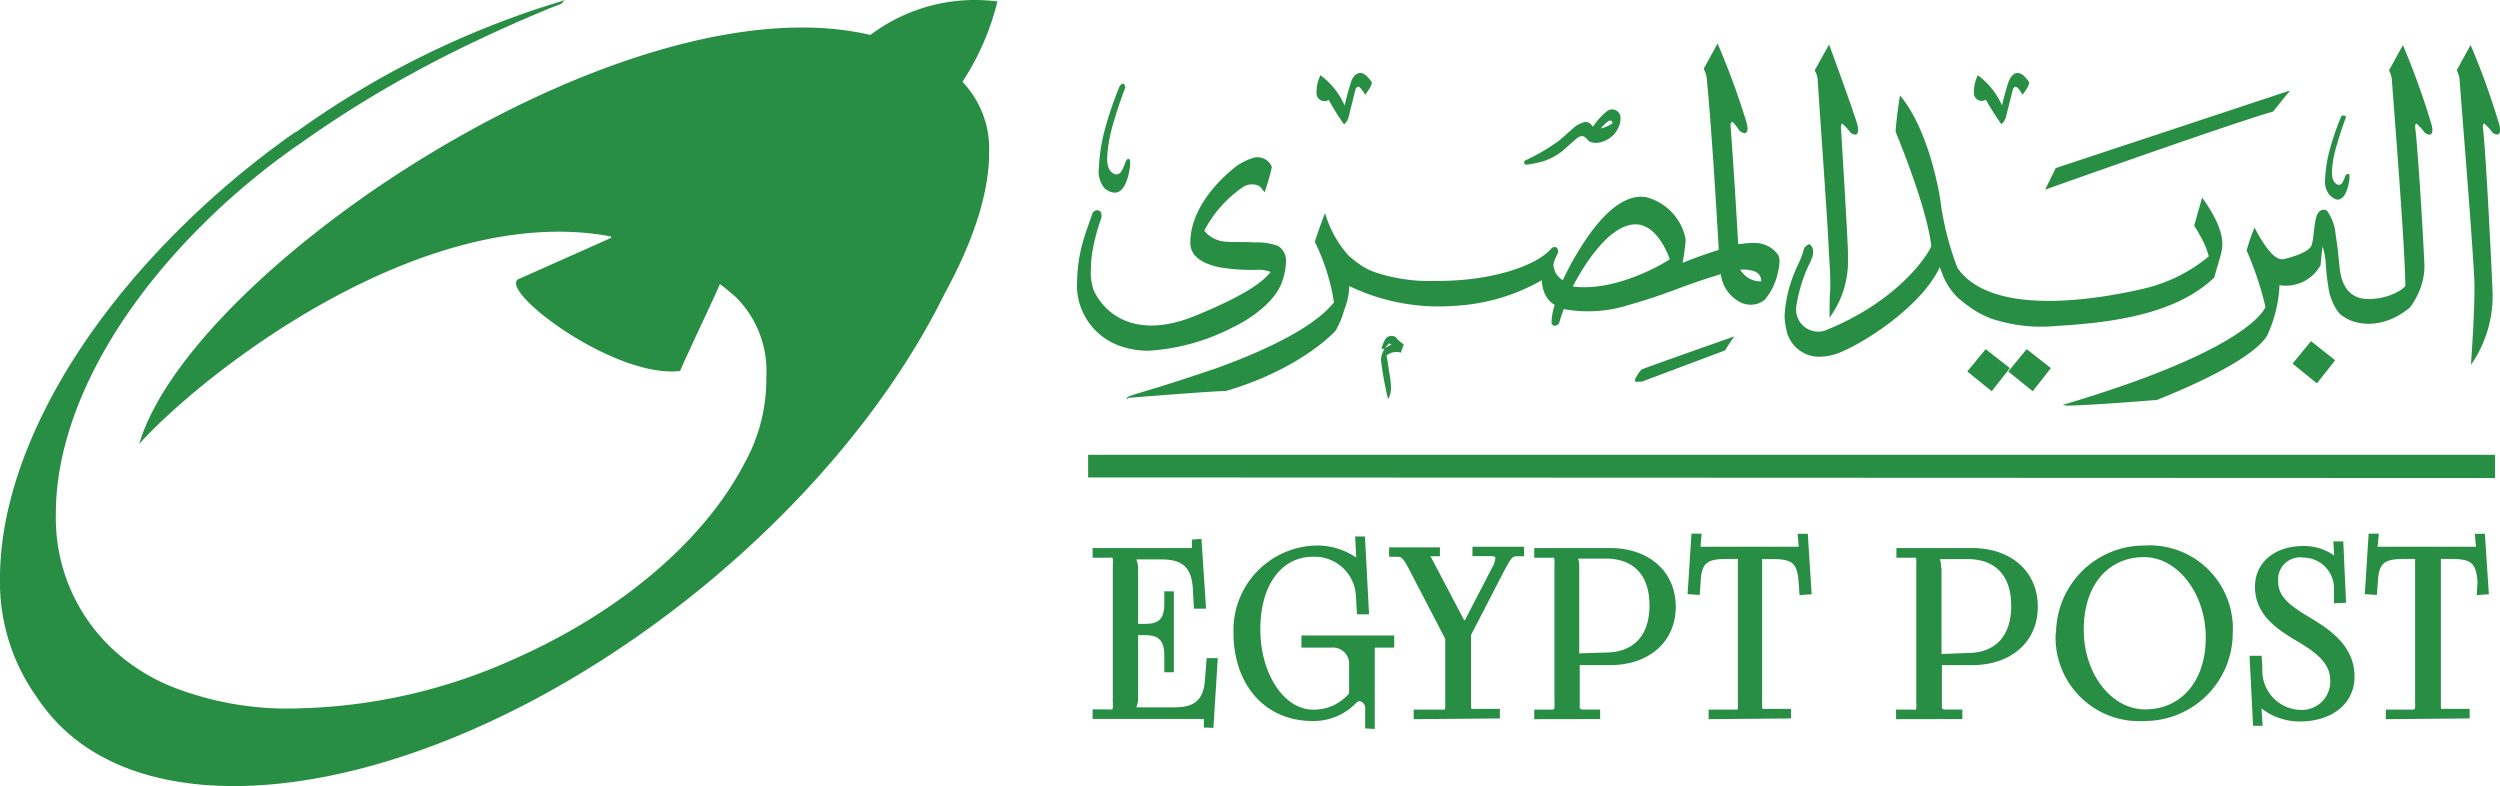<svg id="VISA_Logo" data-name="VISA Logo" xmlns="http://www.w3.org/2000/svg" viewBox="0 0 206.73 65"><defs><style>.cls-1{fill:#278e44;}</style></defs><path class="cls-1" d="M110,8.26a.65.65,0,0,1-1-.49,2.45,2.45,0,0,1,0-.27,2.67,2.67,0,0,1,.11-.73,4,4,0,0,1,.21-.55,6.22,6.22,0,0,1,2,2.5c.19-.81.43-1.67.55-2s.72-1.42,1.71.11a1.75,1.75,0,0,1-.27.59l-.28.42c-.08-.13-.4-.64-.55-.66s-.25.13-.29.32l-.55,2.22a1.22,1.22,0,0,1-.37.57h0A22.85,22.85,0,0,1,110,8.26Zm54.31,0a.64.64,0,0,1-.95-.49,1.53,1.53,0,0,1,0-.3,2.85,2.85,0,0,1,.11-.7,4,4,0,0,1,.21-.55,6.22,6.22,0,0,1,2,2.5c.19-.81.43-1.67.56-2s.71-1.42,1.7.11a1.75,1.75,0,0,1-.27.59l-.29.42c-.07-.13-.39-.64-.54-.66s-.25.13-.29.32L166,9.7a1.22,1.22,0,0,1-.37.57h0A22.85,22.85,0,0,1,164.35,8.26ZM133,10.11a4.93,4.93,0,0,0-.51.52,2.61,2.61,0,0,0,.48-.16,2.69,2.69,0,0,0,.49-.27.19.19,0,0,0,0-.07.17.17,0,0,0-.18-.16A.49.49,0,0,0,133,10.11Zm-6.82,3.45a.33.33,0,0,1,0-.16.1.1,0,0,1,0-.08,1.14,1.14,0,0,1,.22-.12A16.64,16.64,0,0,0,129,11.67c.39-.32.78-.69,1.15-1a2.15,2.15,0,0,1,1-.57.58.58,0,0,1,.49.13l.22.24A5.55,5.55,0,0,1,133,9.21a.69.69,0,0,1,1.13.6.57.57,0,0,1,0,.13,2.13,2.13,0,0,1-1.51,1.78,1.35,1.35,0,0,1-1,0,.82.82,0,0,1-.24-.2c-.23-.27-.45-.39-.86-.08-.21.17-.64.57-1.14,1a4.8,4.8,0,0,1-1.65.9,8.66,8.66,0,0,1-1.4.28Zm43.07,2.12.87-1.78,19.39-6.42s-1.09,1.32-1.4,1.74C184.62,10.21,169.25,15.68,169.25,15.68Zm-77.68,0A2.19,2.19,0,0,1,91,13.86a14.53,14.53,0,0,1,.5-3.18,29,29,0,0,1,1.14-3.37A.84.84,0,0,1,92.82,7a.22.22,0,0,1,.25-.07,1,1,0,0,1,.11.32h0S92.7,8.46,92.25,10a12.18,12.18,0,0,0-.57,3.06c0,.59.13,1.06.48,1.26a.46.46,0,0,0,.68-.13,2.48,2.48,0,0,0,.21-.4l.17-.44c.13-.2.18-.24.25-.21s.12.11.11.26a2.36,2.36,0,0,1,0,.32c-.16,1.24-.57,2.21-1.26,2.21A1.2,1.2,0,0,1,91.57,15.64Zm101.27.53a1.7,1.7,0,0,1-.44-1.37,10.78,10.78,0,0,1,.38-2.45,22.48,22.48,0,0,1,.87-2.58,1,1,0,0,1,.15-.26c.3,0,.31.08.32.12s-.38,1-.72,2.21a9.17,9.17,0,0,0-.44,2.33c0,.46.1.81.36,1a.34.34,0,0,0,.5-.09,3,3,0,0,0,.15-.31l.14-.34c.26-.15.29-.11.3,0a.19.19,0,0,1,0,.08,1.49,1.49,0,0,1,0,.25c-.12.94-.44,1.71-1,1.71A1,1,0,0,1,192.84,16.17ZM151.42,26.3V26c0-.63,0-1.34.06-2.11,0-.18,0-.36,0-.54,0-1-.1-2-.14-3-.08-2.07-.9-13.41-.9-13.77a1.88,1.88,0,0,0-.25-.76l1.19-2.14c.45,1.21,2.12,5.8,2.34,6.63a2.15,2.15,0,0,1,.06.44c0,.24-.08.36-.21.38a.58.58,0,0,1-.49-.26,3.29,3.29,0,0,0-.26-.31l-.33-.33c-.11,0-.13.13-.13.25.1,1.81.46,7.39.58,10.3,0,.19,0,.37,0,.54a7.81,7.81,0,0,1-1.39,4.76ZM93.07,28.71A5.31,5.31,0,0,1,89.2,23.2a12.61,12.61,0,0,1,.61-3.64c.08-.29.69-2,.69-2,.17-.14.29-.21.44-.16a.32.32,0,0,1,.27.33,1,1,0,0,1,0,.27,16.18,16.18,0,0,0-.66,2.35,9.17,9.17,0,0,0-.21,1.95A4.25,4.25,0,0,0,90.57,24C91.44,25.91,94,28.16,99,26.1c4.61-1.88,5.77-3.05,6.2-3.61a2.53,2.53,0,0,0-1.07-.18,16.57,16.57,0,0,1-3-.18c-1.25-.23-2.57-.77-2.57-2.05,0-2.5,1.83-4.76,3.72-6.27a4.68,4.68,0,0,1,1.32-.7,1.28,1.28,0,0,1,1.7.69,15.16,15.16,0,0,1-.6,2.1l-.29-.37a.68.68,0,0,0-.27-.2,1.38,1.38,0,0,0-1.27.17,10,10,0,0,0-3.16,3.58,2.5,2.5,0,0,0,1.9.91c.55.05,1.45,0,2.28.06a4.92,4.92,0,0,1,1.93.29,1.43,1.43,0,0,1,.65,1.31,5.19,5.19,0,0,1-.28,1.52c-.56,1.82-2.75,3.25-4.12,3.9A17.43,17.43,0,0,1,95.14,29,6.73,6.73,0,0,1,93.07,28.71Zm54.75-1.6a4.42,4.42,0,0,1-.12-1,11.11,11.11,0,0,1,1.15-4.3,7.91,7.91,0,0,0,.34-.85l.14-.47.06-.07a1.91,1.91,0,0,1,.34-.24.64.64,0,0,1,.32.55,1.09,1.09,0,0,1,0,.26c0,.23-.16.48-.21.66a10.41,10.41,0,0,0-.55,1.26,13,13,0,0,0-.63,2.48,2.4,2.4,0,0,0,0,.37A1.83,1.83,0,0,0,151,27.35c5.79-2.29,8.43-6,8.83-7-.35-3.26-2.95-9.45-2.95-9.46v0a29.85,29.85,0,0,1,.37-3c2.26,2.73,3.18,7.52,3.37,8.94A23.94,23.94,0,0,0,162,22.16c2.94,4.21,12.11,2.47,15.31,1.73a13,13,0,0,0,5.47-2.69,6.92,6.92,0,0,0-.65-1.59c-.27-.51-.56-.95-.56-.95l.66-2.32c1.38,1.92,1.67,3.09,1.67,3.84a3.44,3.44,0,0,1-.07.63c-.14.64-.27.93-.6,2.14h0c-3.07,2.92-8,3.71-13,4a13.06,13.06,0,0,1-5.48-.62,8.14,8.14,0,0,1-1.54-.8c-.42-.28-.76-.56-1.08-.82a5.36,5.36,0,0,1-1.42-2.16c-.06-.17-.12-.32-.17-.47-1.46,3.17-6.1,6.2-8.27,7.07a4.57,4.57,0,0,1-1.64.35A2.77,2.77,0,0,1,147.82,27.11Zm56.64,3.06c.1-1.53.29-4.35.29-6.42s-1.23-16.82-1.23-17.18a2.11,2.11,0,0,0-.24-.76l1.15-2.09a62.8,62.8,0,0,1,2.37,6.58,2.29,2.29,0,0,1,.07.44c0,.24-.09.36-.22.38a.59.59,0,0,1-.49-.26,2.25,2.25,0,0,0-.26-.31l-.33-.33c-.11,0-.13.13-.13.25.23,1.76.69,10.85.81,13.77,0,.12,0,.23,0,.34A10,10,0,0,1,204.46,30.17Zm-69.14,1.27a.22.22,0,0,1,.05-.14,3.44,3.44,0,0,1,.31-.51l.19-.24s1.19-.45,7.44-2.65l.24-.09c-.47.65-.76,1.16-.76,1.16l-6.89,2.59-.1,0h-.19C135.44,31.6,135.32,31.56,135.32,31.44Zm54.39-1.37,1.52-1.86,2,1.58-1.51,1.91Zm-26.9.65,1.52-1.85,2,1.57-1.5,1.91Zm3.39,0,1.52-1.85,2,1.57-1.5,1.91Zm-51.87-.9a.28.28,0,0,1,0-.09,1.72,1.72,0,0,1,.33-.93,2.44,2.44,0,0,1,.55-.31c-.19-.1-.26-.1-.32,0a3,3,0,0,0-.26.36c-.22,0-.25,0-.25-.08l.15-.42.15-.29a.61.61,0,0,1,.65-.27.6.6,0,0,1,.24.12,2,2,0,0,0,.64.55l-.24.7a1.36,1.36,0,0,0-1.18.22c.09.52.23,1.51.27,1.71a7.32,7.32,0,0,1,.09.8V32a1.7,1.7,0,0,1-.24,1A28.52,28.52,0,0,1,114.33,29.82Zm30.05-7.09a1.85,1.85,0,0,0,1.39.53.83.83,0,0,0-.62-.84,2.57,2.57,0,0,0-1-.12h-.12A2,2,0,0,0,144.38,22.73Zm-6.17-1.29c-.26-.73-1.17-2.86-2.81-2.89-2.43,0-4.69,4.12-5.21,5.14C133.55,24.14,137.37,22,138.21,21.44ZM93.31,33c0-.12.1-.18.19-.23l.45-.16,1.59-.48c1.34-.4,3.16-1,5.09-1.65,3.86-1.39,8.1-3.32,9.81-5.48a17.54,17.54,0,0,0-1.58-5c.17-.64.84-2.38.84-2.38a9.2,9.2,0,0,0,1.91,3.48,10,10,0,0,0,.88.71,5.35,5.35,0,0,0,1.25.67,14,14,0,0,0,5,.75c4.85.05,8.55-1.32,9.68-2.69a.37.37,0,0,1,.45-.06.49.49,0,0,1,.06.49c-.05.11-.15.3-.23.5a1.38,1.38,0,0,0-.11.45v0c0,.07,0,.17.05.28a2,2,0,0,0,.12.34,1.6,1.6,0,0,0,.6.63l.09-.18c.1-.22.25-.51.43-.87a25.78,25.78,0,0,1,1.54-2.54c1.25-1.78,3-3.6,4.85-3.27a4.44,4.44,0,0,1,3.25,3.49.15.15,0,0,1,0,.07,16.56,16.56,0,0,1-.26,1.87c.87-.37,2.32-.86,3-1.08-.41-7.12-.76-11.86-1-14.2a2.13,2.13,0,0,0-.25-.77l1.15-2.09a63.37,63.37,0,0,1,2.41,6.58,2.29,2.29,0,0,1,.07.44c0,.24-.08.36-.22.38a.59.59,0,0,1-.49-.26,4.66,4.66,0,0,0-.54-.67.27.27,0,0,0-.16.28c.1,1.27.43,6.06.63,9.83l.21,0a5.26,5.26,0,0,1,1-.08,2.34,2.34,0,0,1,2.11,1,1.38,1.38,0,0,1,.1.39.76.76,0,0,1,0,.15,3.34,3.34,0,0,1-.11.77,5.12,5.12,0,0,1-1.13,2.4,1.88,1.88,0,0,1-2.08.14,3,3,0,0,1-1.53-2.28c-.52.16-1.62.49-3,1-.83.3-2.62,1-4.56,1.53a11.07,11.07,0,0,1-5.43.36,11.76,11.76,0,0,0-.37,1.12.41.41,0,0,1-.27.24.27.27,0,0,1-.37-.23s0-.08,0-.13a5.48,5.48,0,0,1,.26-1.35l-.18-.12a1.9,1.9,0,0,1-.41-.4,2.78,2.78,0,0,1-.47-1.52,16.24,16.24,0,0,1-7.24,2.12,17,17,0,0,1-8.69-1.64,5.54,5.54,0,0,1-.11,1c-.07.32-.17.61-.31,1a7,7,0,0,1-.7,1.68c-.13.18-3,3.22-9.07,5-1,0-8.09.57-8.09.57A.09.09,0,0,1,93.31,33Zm77.39.48c14.88-4.4,16.56-7.67,16.77-8.09a27,27,0,0,0-1.56-4.67v0a15.54,15.54,0,0,1,.65-1.9c1.44,2.73,2.12,2.68,2.5,2.59,1.85-.47,2.13-.93,2.23-1.13a5.68,5.68,0,0,0,.16-1l.09-.71q.06-.36.12-.6c.19-.64.62-.73.89-.54a3.84,3.84,0,0,1,.72,2c.15.86.24,1.85.32,2.64.15,1.54.83,2.88,2.89,2.63a4.86,4.86,0,0,0,2.16-.71,3.1,3.1,0,0,0,.39-.33c0-3.23-1.11-16.74-1.11-17.08a2.11,2.11,0,0,0-.24-.76l1.15-2.09a62.8,62.8,0,0,1,2.37,6.58,1.7,1.7,0,0,1,.07.44c0,.24-.08.36-.22.38a.59.59,0,0,1-.49-.26,2.25,2.25,0,0,0-.26-.31l-.33-.33c-.11,0-.13.13-.13.25.19,1.43.59,7.54.77,11.41v.19a5.42,5.42,0,0,1-.59,2.35,7.45,7.45,0,0,1-.44.77c-.06.09-.12.16-.16.21a.36.36,0,0,1-.07.07c-2.48,2-4.95,1.33-5.85.35a4.59,4.59,0,0,1-.84-2.15c-.14-.81-.19-1.61-.22-2a5,5,0,0,0-.26-1.31c-.05.47-.12,1.08-.15,1.55a3.28,3.28,0,0,1-3.41,1.66v.14a11.11,11.11,0,0,1-1,4c-.69,1.2-3,2.55-5.08,3.57s-4.05,1.78-4.05,1.78-5.66.47-7.51.47Zm-80.59,6V37.61H206.45v1.92Zm40.61,7.4v7.15l2.16-.07c2.38,0,3.65-1.44,3.65-3.9s-1.27-3.87-3.64-3.87h-2.26A2.21,2.21,0,0,1,130.72,46.93ZM127,59.47v-.79h1l.46,0a.18.18,0,0,0,.21-.21,3,3,0,0,0,0-.46V46.71a4.19,4.19,0,0,0,0-.42.36.36,0,0,0-.05-.17.35.35,0,0,0-.16,0H127v-.8h6.27c3.19,0,5.43,1.92,5.43,4.85s-2.24,4.83-5.43,4.83h-2.51V58c0,.19,0,.34,0,.45s0,.14.06.16a.25.25,0,0,0,.17.06l.46,0h1v.79Zm33.68-12.54v7.15L162.8,54c2.37,0,3.64-1.44,3.64-3.9s-1.26-3.87-3.64-3.87h-2.26A2.21,2.21,0,0,1,160.64,46.93Zm-3.76,12.54v-.79h1l.46,0a.35.35,0,0,0,.16,0,.26.26,0,0,0,.05-.16,3,3,0,0,0,0-.46V46.71a2.43,2.43,0,0,0,0-.42c0-.11,0-.15-.05-.17a.35.35,0,0,0-.16,0h-1.43v-.8h6.26c3.2,0,5.43,1.92,5.43,4.85s-2.23,4.83-5.43,4.83h-2.5V58c0,.19,0,.34,0,.45s0,.14.06.16a.25.25,0,0,0,.17.06l.46,0h1v.79Zm-39.89,0v-.79h1.93l.46,0a.26.26,0,0,0,.16,0,.32.32,0,0,0,.06-.16c0-.12,0-.27,0-.46V52.83l-2.93-5.64c-.49-.94-.65-1.15-1-1.15H115v-.78h4.2V46h-.79c.11.19.23.41.35.64l2.44,4.64h.07l2.27-4.39a1.7,1.7,0,0,0,.24-.69c0-.07,0-.1,0-.13a.76.76,0,0,0-.44-.08h-1.45v-.78h4.27V46h-.63c-.32,0-.45.14-1,1.17l-2.76,5.34V58c0,.19,0,.34,0,.46a.32.32,0,0,0,.06.16.3.3,0,0,0,.16,0l.46,0h1.71v.79Zm24.39,0v-.79h1.75l.46,0a.35.35,0,0,0,.16,0,.26.26,0,0,0,.05-.16,3,3,0,0,0,0-.46V46.22H143c-1.7,0-2.16.29-2.24,1.89l-.08,1.09-1-.07.32-5,.84,0-.09,1.08h8.12l-.09-1.07.84,0,.32,5-1,.07-.08-1.09c-.12-1.61-.55-1.89-2.24-1.89h-.78V58c0,.19,0,.34,0,.46a.32.32,0,0,0,.06.16.26.26,0,0,0,.16,0l.46,0h1.71v.79Zm56,0v-.79h1.75l.46,0a.18.18,0,0,0,.21-.21,3,3,0,0,0,0-.46V46.22H199c-1.7,0-2.15.29-2.24,1.89l-.08,1.09-1-.07.32-5,.84,0-.1,1.08h8.13l-.09-1.07.83,0,.33,5-1,.07L205,48.11c-.12-1.61-.55-1.89-2.24-1.89h-.79V58c0,.19,0,.34,0,.46a.35.35,0,0,0,.05.16.36.36,0,0,0,.17,0l.45,0h1.71v.79Zm-19.89-.81c2.94,0,5-2.31,5-5.95s-2.35-6.64-5.09-6.64c-3,0-5,2.32-5,6S174.75,58.66,177.5,58.66Zm-7.38-6.3a7.29,7.29,0,0,1,7.32-7.25,6.88,6.88,0,0,1,7.29,7.25,7.28,7.28,0,0,1-7.29,7.26A6.91,6.91,0,0,1,170.12,52.36Zm16,1.87,1,0,.06,1.08a3.24,3.24,0,0,0,3.09,3.39,2.34,2.34,0,0,0,2.52-2.45c0-1.44-1.21-2.32-2.72-3.22s-3.5-2.1-3.5-4.51c0-2.06,1.69-3.37,4-3.37a4.32,4.32,0,0,1,2.55.79l-.07-1.17h.82l.23,5.07-1,.05,0-1.11a2.54,2.54,0,0,0-2.52-2.67,1.82,1.82,0,0,0-2.09,2c0,1.35,1.17,2.08,2.69,3s3.62,2.27,3.62,4.84c0,2.27-1.89,3.71-4.53,3.71a5.17,5.17,0,0,1-3.14-1.06,1.59,1.59,0,0,1-.29-.29,1.83,1.83,0,0,0,.27.28l.09,1.43-.79,0ZM99.68,60.16l0-.71a2.3,2.3,0,0,1-.37,0H90.48v-.79h1l.46,0a.35.35,0,0,0,.16,0,.26.26,0,0,0,.05-.16,3,3,0,0,0,0-.46V46.73a2.69,2.69,0,0,0,0-.44c0-.11,0-.15-.05-.17a.35.35,0,0,0-.16,0H90.48v-.8h7.85l.36,0,0-.7.79-.06.38,5.77h-1l-.09-1.62c-.1-1.86-.93-2.45-2.6-2.45H94.09a1.75,1.75,0,0,1,.15.7v4.63h.44c1,0,1.73-.13,1.73-1.69v-1h.79v6.69h-.79V54.23c0-1.56-.75-1.71-1.73-1.71h-.44v5.3a1.61,1.61,0,0,1-.15.67l3.18,0c1.66,0,2.38-.63,2.5-2.27l.14-1.8h.92l-.36,5.77Zm13.34.07V58.6a.58.58,0,0,0-.45-.62.43.43,0,0,0-.32.17,4.87,4.87,0,0,1-3.59,1.47c-3.93,0-6.53-3-6.53-7.3a7,7,0,0,1,6.8-7.21,5.71,5.71,0,0,1,3.35,1l-.09-1.75.81,0,.34,6.44-1,0-.09-1.55a3.41,3.41,0,0,0-3.56-3.21c-2.54,0-4.34,2.27-4.34,6s2,6.64,4.34,6.64a3.81,3.81,0,0,0,3-1.34V55a1.34,1.34,0,0,0-1.44-1.45h-2.5v-1h7.67v1h-1.61v6.73ZM4,58.78c-.28-.35-.55-.71-.79-1.08A16.36,16.36,0,0,1,.13,47.79c0-8.32,4.8-18.56,14-28a73.09,73.09,0,0,1,10.41-8.86l.06,0A74.32,74.32,0,0,1,46.53.11L46.82,0l-.26.3-.2.09-.72.27C45,.93,44.11,1.3,43,1.78c-2.25,1-5.38,2.42-8.88,4.35a90.37,90.37,0,0,0-8.94,5.58,58.69,58.69,0,0,0-8.91,7.48C8.64,27,4.73,35.42,4.75,42.48a14.81,14.81,0,0,0,4.49,11,15.94,15.94,0,0,0,5.4,3.42A26.08,26.08,0,0,0,25,58.57a45.7,45.7,0,0,0,17.48-4c9.13-4,15.94-10,19.18-16.2a14.31,14.31,0,0,0,1.84-7.23A8.6,8.6,0,0,0,61,24.59c-.44-.39-.88-.76-1.34-1.1-.41,1-2.36,5.06-3.3,7.19-5.05.57-13.57-5.56-13.56-7.26a.35.35,0,0,1,.23-.35L50.6,19.7a.11.11,0,0,0,.07-.09s0-.06-.08-.07c-15.5-2.86-33.52,11.18-38.95,17.17C15.91,22.29,51.79-1.85,72.05,2.88l.07,0A14.37,14.37,0,0,1,82.61.12a21.56,21.56,0,0,1-2.87,6.61l0,0a.08.08,0,0,0,0,.06,8,8,0,0,1,2.18,5.87c0,3.3-1.31,7.3-3.66,11.59C74.15,32.6,67.18,41.25,58,48.73,45,59.29,30.62,65,19.48,65,12.85,65,7.36,63,4,58.78Z" transform="translate(-0.13 0)"/></svg>